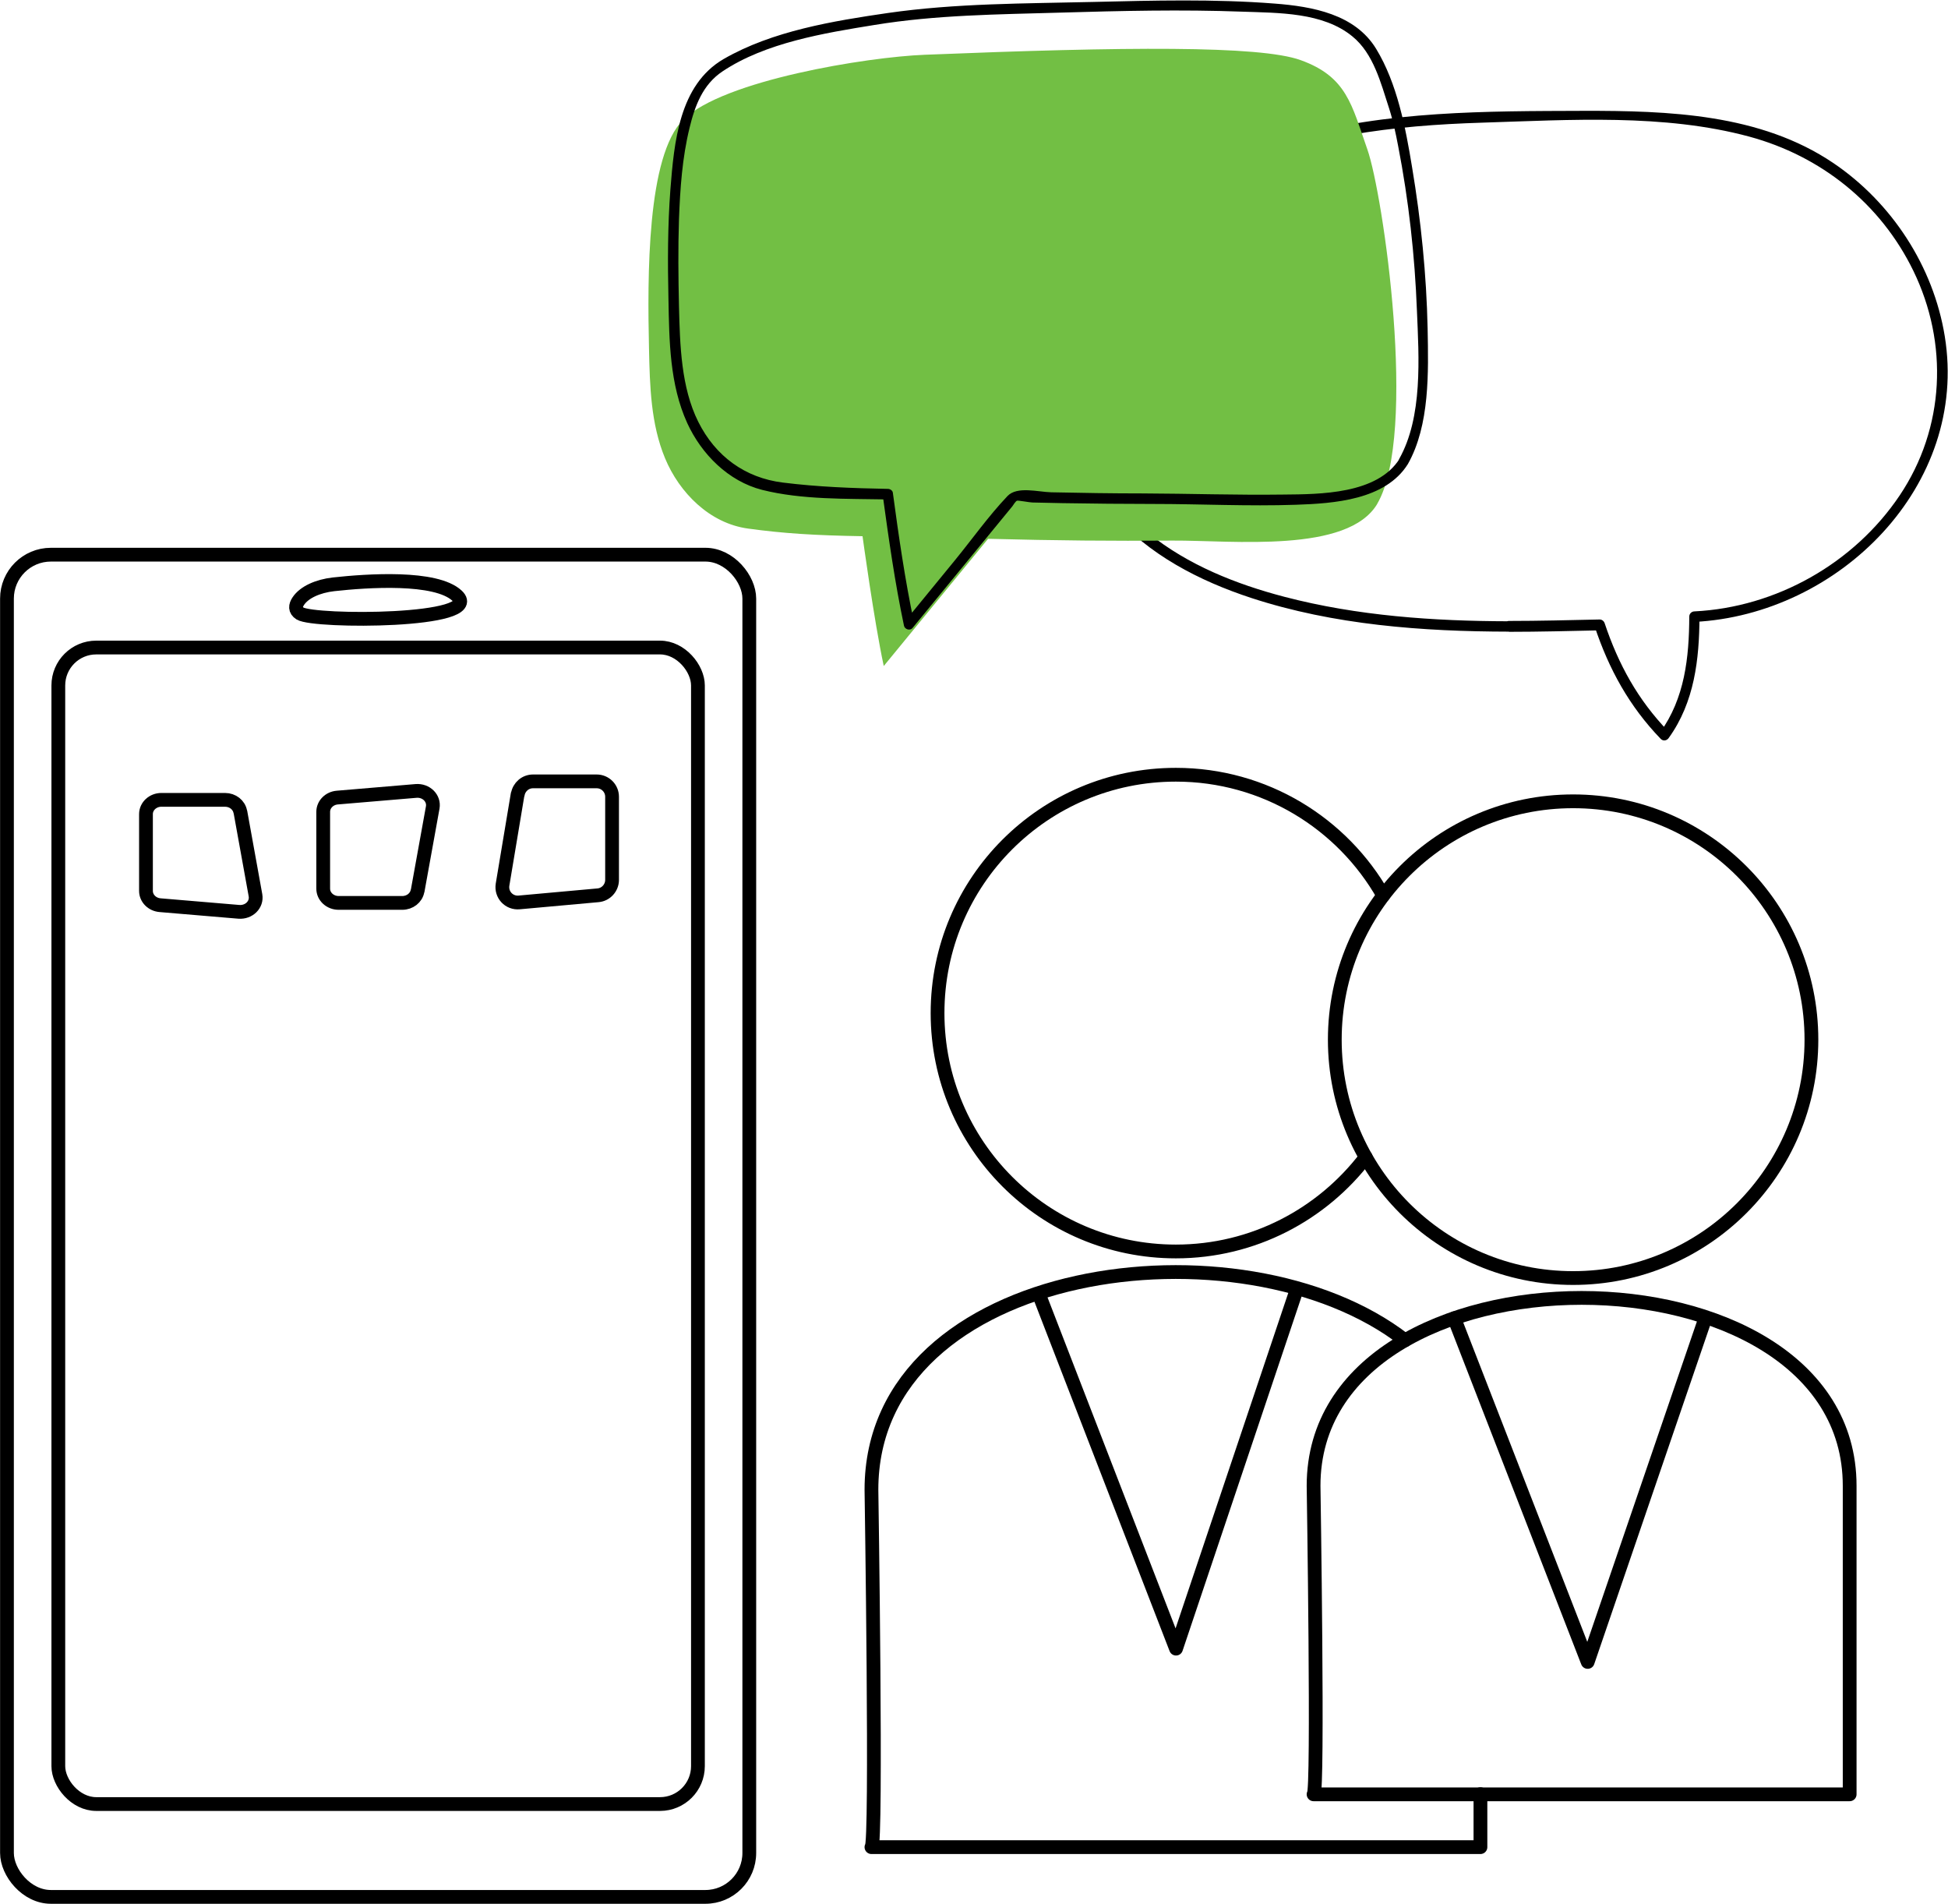 <?xml version="1.0" encoding="UTF-8"?>
<svg id="Layer_2" data-name="Layer 2" xmlns="http://www.w3.org/2000/svg" viewBox="0 0 120.24 117.48">
  <defs>
    <style>
      .cls-1 {
        fill: #72bf44;
      }

      .cls-2 {
        fill: none;
        stroke: #000;
        stroke-linecap: round;
        stroke-linejoin: round;
        stroke-width: .85px;
      }
    </style>
  </defs>
  <g id="Layer_1-2" data-name="Layer 1">
    <path d="M93.14,38.99c1.87,0,3.74-.05,5.6-.09l-.31-.24c.88,2.64,2.14,4.93,4.08,6.94.16.16.39.1.5-.07,1.58-2.2,1.88-4.84,1.89-7.47l-.32.32c8.93-.45,16.96-8.41,15.46-17.63-.7-4.31-3.27-8.25-6.88-10.69-4.5-3.04-10.17-3.23-15.42-3.22-6,.02-12.15-.01-17.98,1.65-4.8,1.37-9.64,4.05-12.39,8.35-2.86,4.47-2.12,10.85,1.29,14.81,2.22,2.58,5.37,4.2,8.57,5.25,5.1,1.67,10.57,2.07,15.9,2.08.41,0,.41-.64,0-.64-4.64-.01-9.34-.33-13.85-1.51-2.98-.78-5.95-1.96-8.37-3.91-3.61-2.91-5.13-7.28-4.45-11.83.71-4.77,4.95-8.31,9.07-10.31,4.95-2.42,10.53-3.04,15.96-3.21s11.22-.56,16.48.86c4.43,1.2,8.11,4.13,10.13,8.28,2.18,4.48,1.95,9.7-.84,13.86-2.82,4.2-7.63,6.91-12.67,7.16-.17,0-.32.14-.32.32-.01,2.53-.28,5.04-1.8,7.15l.5-.07c-1.87-1.94-3.07-4.12-3.92-6.66-.04-.13-.16-.24-.31-.24-1.87.04-3.74.09-5.6.09-.41,0-.41.64,0,.64Z"/>
    <path class="cls-1" d="M85.02,31.08c-1.81,3.09-8.92,2.26-12.65,2.28-3.73.03-7.14,0-11.38-.11l-6.44,7.85c-.6-2.79-1.31-8.01-1.31-8.01-2.96-.05-4.87-.17-7.06-.47-2.38-.32-4.25-2.22-5.13-4.34-.88-2.12-.94-4.46-.99-6.73-.1-4.48-.14-11.94,2.12-14.17,2.47-2.43,11.33-3.86,14.89-4,12.36-.5,20.69-.58,23.21.33,2.86,1.03,3.15,2.76,4.12,5.51.97,2.75,3.13,17.56.61,21.87Z"/>
    <path d="M86.39,28.31c-1.38,2.19-4.9,2.19-7.17,2.21-2.89.04-5.79-.06-8.69-.07-1.88,0-3.77-.03-5.65-.07-.8-.02-2.1-.39-2.69.23-1.17,1.23-2.18,2.66-3.26,3.98-1.01,1.23-2.02,2.47-3.03,3.7l.52.14c-.56-2.65-.95-5.35-1.31-8.03-.02-.14-.18-.23-.3-.23-2.17-.04-4.33-.12-6.49-.39-2.34-.29-4.16-1.63-5.22-3.75s-1.13-4.73-1.19-7.12c-.04-1.79-.06-3.58,0-5.37.07-1.89.2-3.8.65-5.64.33-1.37.82-2.68,2.03-3.49,2.66-1.78,6.3-2.37,9.39-2.87,3.78-.62,7.62-.65,11.44-.76,3.75-.11,7.51-.2,11.27-.06,2.22.08,4.97.03,6.79,1.53,1.3,1.06,1.75,2.87,2.25,4.4.25.77.42,1.57.57,2.36.65,3.34,1.03,6.76,1.16,10.17.12,2.87.37,6.55-1.1,9.15-.2.35.34.66.54.31,1.36-2.41,1.27-5.68,1.22-8.35-.07-3.34-.41-6.68-.96-9.97-.4-2.44-.92-5.18-2.22-7.31s-3.91-2.61-6.27-2.79c-3.72-.29-7.48-.19-11.2-.1-4.21.1-8.48.08-12.65.68-3.38.49-7.15,1.11-10.15,2.84-2.76,1.6-3.06,5.16-3.29,8.05-.17,2.25-.17,4.51-.12,6.77.05,2.57.07,5.26,1.16,7.65.88,1.92,2.54,3.59,4.62,4.12,2.46.62,5.23.54,7.75.59l-.3-.23c.37,2.69.75,5.38,1.31,8.03.05.22.37.32.52.14,2.06-2.51,4.11-5.01,6.17-7.52.06-.08.18-.29.28-.34.07-.03.8.11.96.11.62.01,1.25.03,1.87.04,1.86.03,3.73.05,5.59.05,2.92,0,5.87.15,8.79.05,2.35-.08,5.53-.29,6.92-2.51.21-.34-.32-.65-.54-.31Z"/>
    <path class="cls-2" d="M86.72,82.71c-10.06-7.82-32.93-4.75-32.93,9.22,0,0,.34,22.06,0,22.06h37.59v-3.27"/>
    <path class="cls-2" d="M81.08,110.73h33.09v-19.04c0-15.46-33.09-15.46-33.09,0,0,0,.3,19.04,0,19.04Z"/>
    <path class="cls-2" d="M84.3,71.41c-2.69,3.53-6.94,5.82-11.72,5.82-8.12,0-14.71-6.58-14.71-14.71s6.58-14.71,14.71-14.71c5.48,0,10.27,3,12.8,7.45"/>
    <circle class="cls-2" cx="97.1" cy="64.16" r="14.71"/>
    <polyline class="cls-2" points="64.17 79.98 72.59 101.74 80 79.69"/>
    <polyline class="cls-2" points="89.76 81.35 98 102.56 105.27 81.32"/>
    <rect class="cls-2" x=".43" y="34.23" width="45.82" height="82.83" rx="2.71" ry="2.71"/>
    <rect class="cls-2" x="3.6" y="39.96" width="39.48" height="71.37" rx="2.34" ry="2.34"/>
    <path class="cls-2" d="M18.41,37.1c.37-.56,1.22-.93,2.17-1.04,2.09-.23,6.32-.52,7.63.7,1.76,1.65-8.81,1.65-9.69,1.1-.33-.21-.29-.49-.11-.76Z"/>
    <path class="cls-2" d="M31.95,49.02l-.93,5.57c-.1.62.4,1.16,1.03,1.1l4.86-.44c.49-.04.87-.46.87-.95v-5.13c0-.53-.43-.95-.95-.95h-3.93c-.47,0-.86.34-.94.8Z"/>
    <path class="cls-2" d="M14.84,50.11l.93,5.14c.1.57-.4,1.07-1.03,1.02l-4.86-.41c-.49-.04-.87-.42-.87-.88v-4.74c0-.49.43-.88.95-.88h3.93c.47,0,.86.31.94.73Z"/>
    <path class="cls-2" d="M25.78,54.97l.93-5.14c.1-.57-.4-1.07-1.03-1.02l-4.86.41c-.49.04-.87.42-.87.88v4.74c0,.49.43.88.95.88h3.93c.47,0,.86-.31.94-.73Z"/>
  </g>
</svg>
